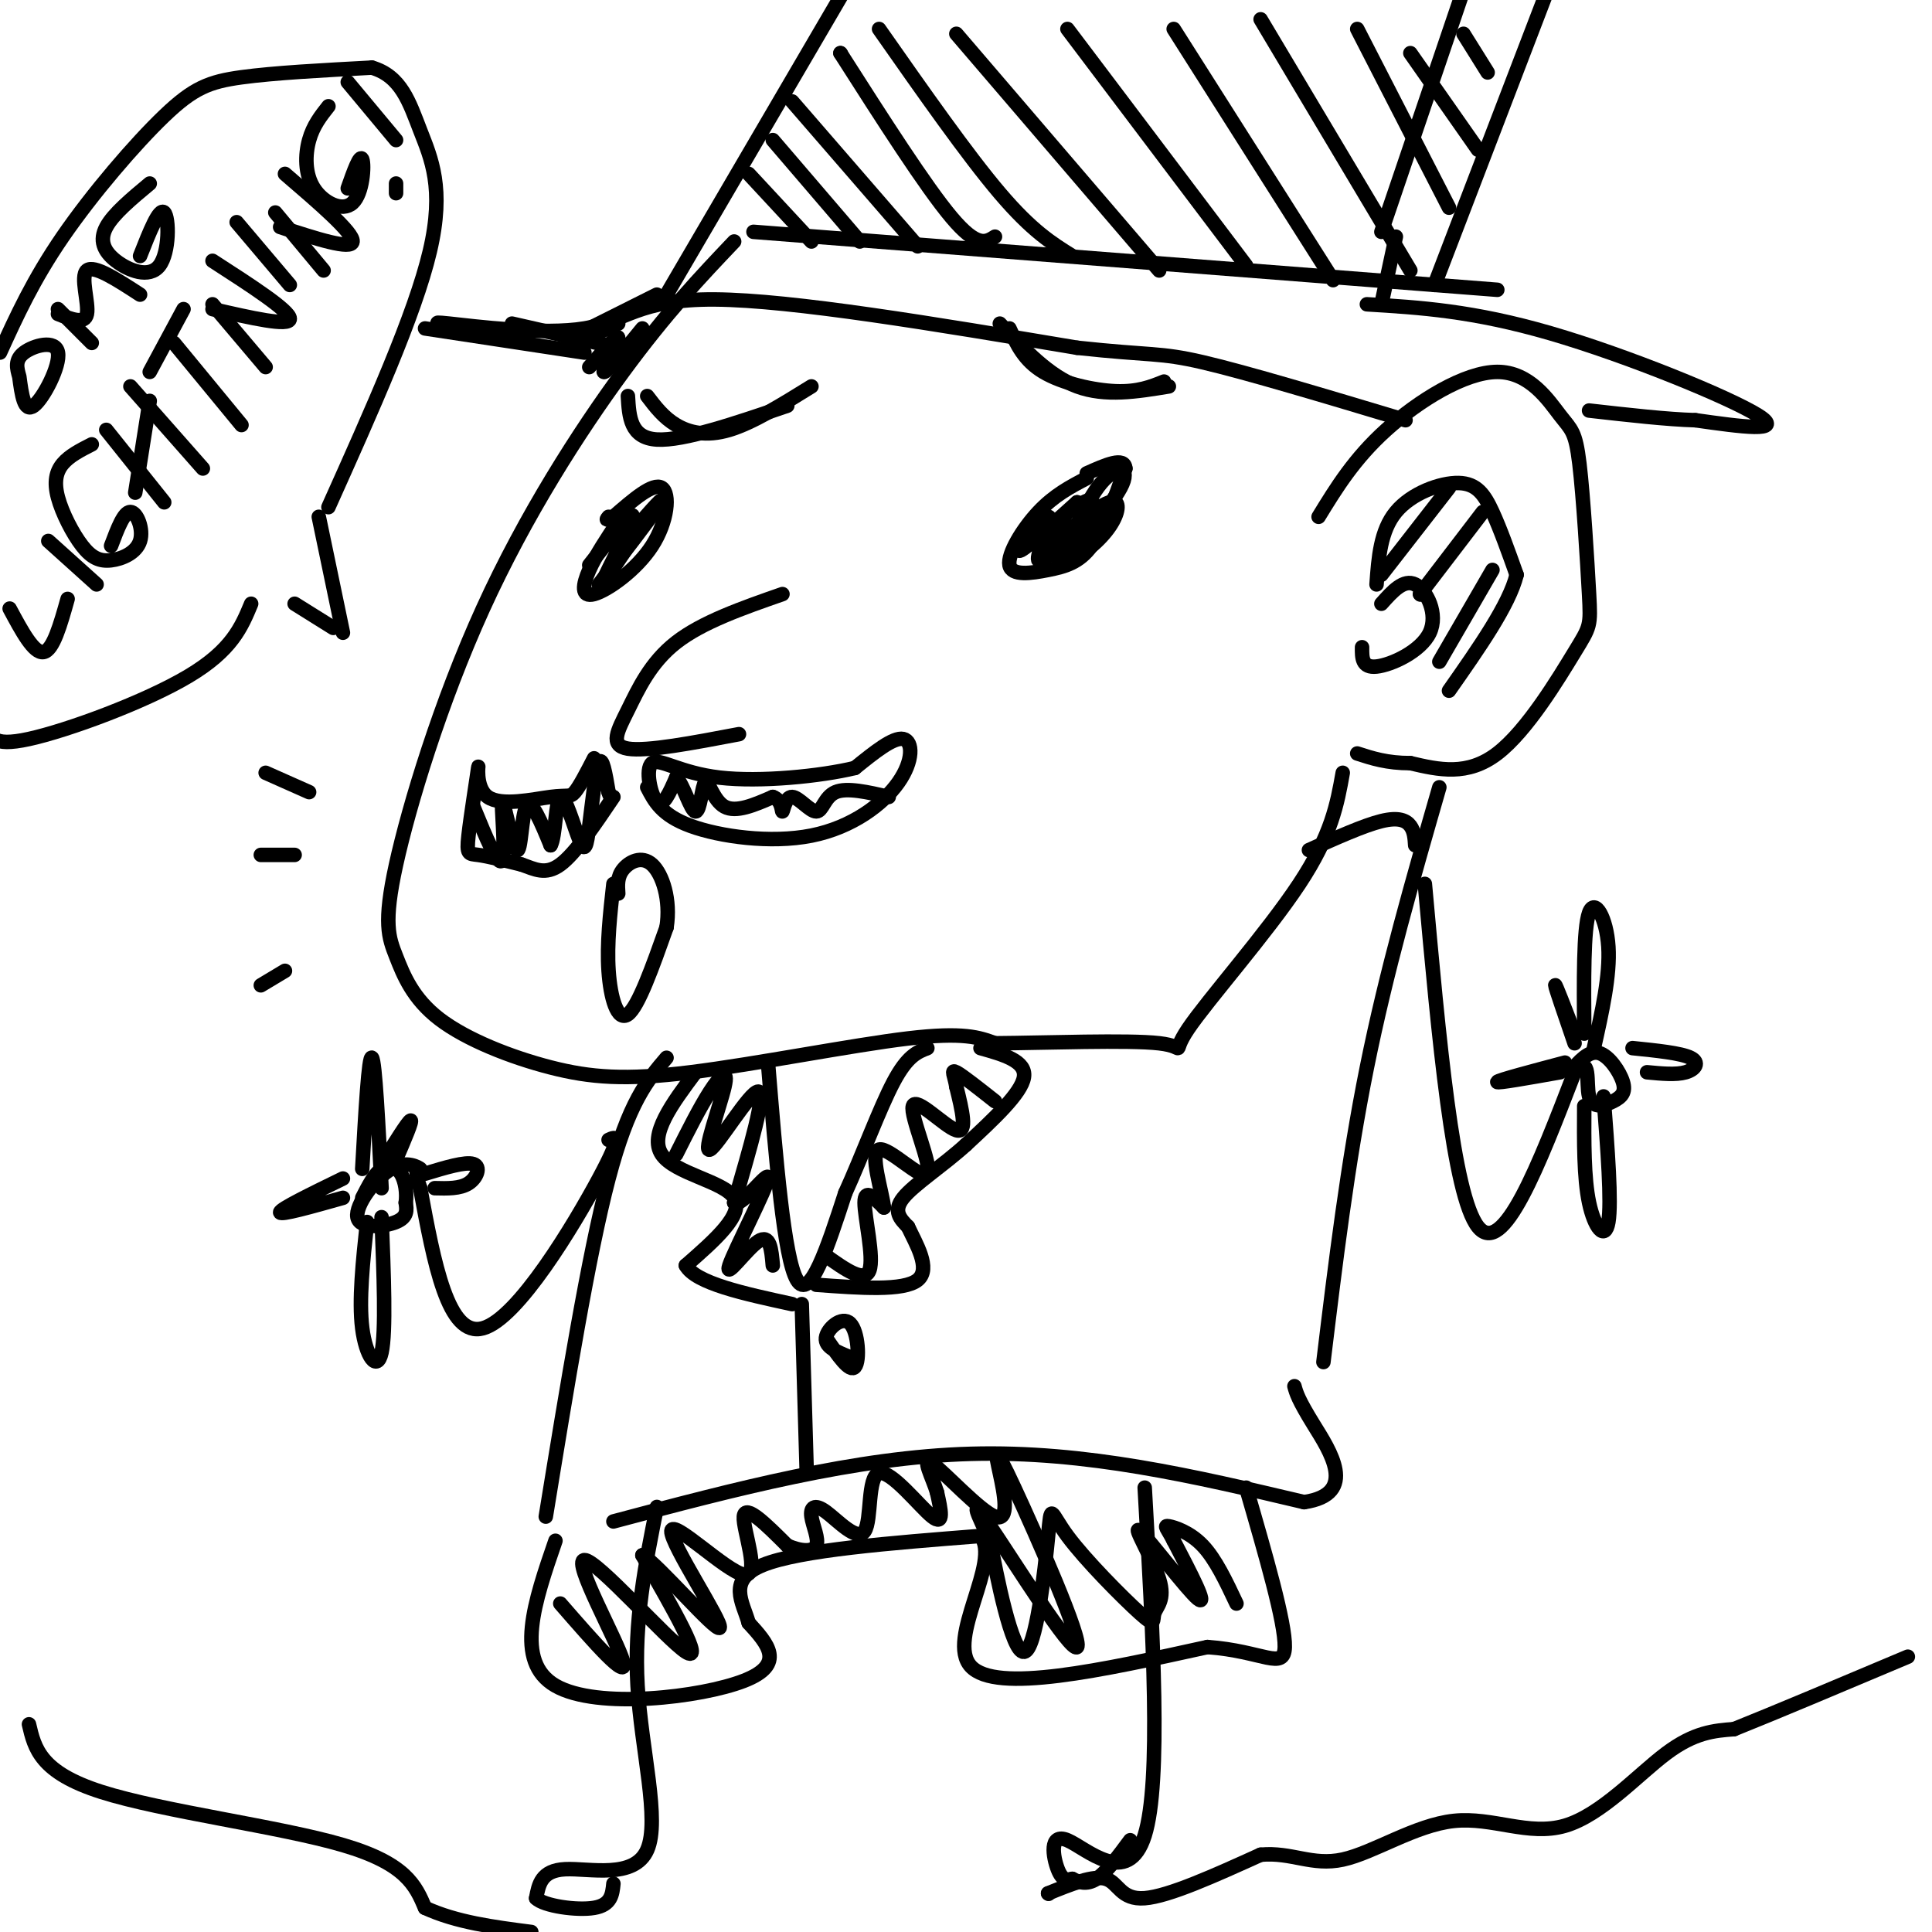 <svg viewBox='0 0 400 400' version='1.1' xmlns='http://www.w3.org/2000/svg' xmlns:xlink='http://www.w3.org/1999/xlink'><g fill='none' stroke='#000000' stroke-width='3' stroke-linecap='round' stroke-linejoin='round'><path d='M152,50c-6.974,7.339 -13.948,14.678 -23,27c-9.052,12.322 -20.182,29.626 -29,49c-8.818,19.374 -15.322,40.816 -18,53c-2.678,12.184 -1.529,15.108 0,19c1.529,3.892 3.437,8.750 9,13c5.563,4.250 14.780,7.892 23,10c8.220,2.108 15.444,2.683 29,1c13.556,-1.683 33.445,-5.624 45,-7c11.555,-1.376 14.778,-0.188 18,1'/><path d='M206,216c10.459,-0.069 27.608,-0.740 34,0c6.392,0.740 2.029,2.892 6,-3c3.971,-5.892 16.278,-19.826 23,-30c6.722,-10.174 7.861,-16.587 9,-23'/><path d='M273,107c3.679,-6.002 7.357,-12.004 14,-18c6.643,-5.996 16.250,-11.986 23,-12c6.750,-0.014 10.642,5.950 13,9c2.358,3.050 3.182,3.188 4,10c0.818,6.813 1.632,20.300 2,27c0.368,6.700 0.291,6.611 -3,12c-3.291,5.389 -9.798,16.254 -16,21c-6.202,4.746 -12.101,3.373 -18,2'/><path d='M292,158c-4.833,0.000 -7.917,-1.000 -11,-2'/><path d='M128,108c-2.317,3.463 -4.635,6.925 -6,10c-1.365,3.075 -1.778,5.762 1,5c2.778,-0.762 8.748,-4.974 12,-10c3.252,-5.026 3.786,-10.864 2,-12c-1.786,-1.136 -5.893,2.432 -10,6'/><path d='M127,107c-1.833,1.000 -1.417,0.500 -1,0'/><path d='M225,99c-3.365,1.758 -6.730,3.515 -10,7c-3.270,3.485 -6.443,8.697 -6,11c0.443,2.303 4.504,1.697 8,1c3.496,-0.697 6.427,-1.485 9,-5c2.573,-3.515 4.786,-9.758 7,-16'/><path d='M233,97c-0.167,-2.500 -4.083,-0.750 -8,1'/><path d='M134,82c1.689,2.222 3.378,4.444 6,6c2.622,1.556 6.178,2.444 11,1c4.822,-1.444 10.911,-5.222 17,-9'/><path d='M209,68c1.511,3.311 3.022,6.622 7,9c3.978,2.378 10.422,3.822 15,4c4.578,0.178 7.289,-0.911 10,-2'/><path d='M162,123c-8.304,2.899 -16.607,5.798 -22,10c-5.393,4.202 -7.875,9.708 -10,14c-2.125,4.292 -3.893,7.369 0,8c3.893,0.631 13.446,-1.185 23,-3'/><path d='M123,157c-1.507,2.922 -3.014,5.845 -4,7c-0.986,1.155 -1.451,0.543 -5,1c-3.549,0.457 -10.183,1.984 -13,0c-2.817,-1.984 -1.817,-7.480 -2,-6c-0.183,1.480 -1.549,9.937 -2,14c-0.451,4.063 0.014,3.732 2,4c1.986,0.268 5.493,1.134 9,2'/><path d='M108,179c2.689,0.933 4.911,2.267 8,0c3.089,-2.267 7.044,-8.133 11,-14'/><path d='M98,167c2.619,6.396 5.238,12.791 6,11c0.762,-1.791 -0.332,-11.769 0,-12c0.332,-0.231 2.089,9.284 3,10c0.911,0.716 0.974,-7.367 2,-9c1.026,-1.633 3.013,3.183 5,8'/><path d='M114,175c1.009,-1.562 1.033,-9.465 2,-10c0.967,-0.535 2.878,6.300 4,9c1.122,2.700 1.456,1.265 2,-3c0.544,-4.265 1.298,-11.362 2,-13c0.702,-1.638 1.351,2.181 2,6'/><path d='M126,164c0.333,1.000 0.167,0.500 0,0'/><path d='M134,163c1.494,2.903 2.989,5.805 9,8c6.011,2.195 16.539,3.681 25,2c8.461,-1.681 14.855,-6.530 18,-11c3.145,-4.470 3.041,-8.563 1,-9c-2.041,-0.437 -6.021,2.781 -10,6'/><path d='M177,159c-7.037,1.707 -19.628,2.973 -28,2c-8.372,-0.973 -12.523,-4.185 -14,-3c-1.477,1.185 -0.279,6.767 1,8c1.279,1.233 2.640,-1.884 4,-5'/><path d='M140,161c1.435,1.262 3.024,6.915 4,7c0.976,0.085 1.340,-5.400 2,-6c0.660,-0.600 1.617,3.686 4,5c2.383,1.314 6.191,-0.343 10,-2'/><path d='M160,165c1.952,0.619 1.832,3.166 2,3c0.168,-0.166 0.622,-3.044 2,-3c1.378,0.044 3.679,3.012 5,3c1.321,-0.012 1.663,-3.003 4,-4c2.337,-0.997 6.668,0.002 11,1'/><path d='M96,68c-4.077,-0.774 -8.155,-1.548 -3,-1c5.155,0.548 19.542,2.417 28,1c8.458,-1.417 10.988,-6.119 27,-6c16.012,0.119 45.506,5.060 75,10'/><path d='M223,72c15.578,1.689 17.022,0.911 26,3c8.978,2.089 25.489,7.044 42,12'/><path d='M88,68c0.000,0.000 33.000,5.000 33,5'/><path d='M106,67c0.000,0.000 22.000,5.000 22,5'/><path d='M117,72c0.000,0.000 11.000,-5.000 11,-5'/><path d='M122,76c3.044,-3.511 6.089,-7.022 6,-6c-0.089,1.022 -3.311,6.578 -3,7c0.311,0.422 4.156,-4.289 8,-9'/><path d='M118,70c0.000,0.000 18.000,-9.000 18,-9'/><path d='M138,61c0.000,0.000 38.000,-65.000 38,-65'/><path d='M286,48c0.000,0.000 19.000,-56.000 19,-56'/><path d='M289,49c0.000,0.000 -3.000,14.000 -3,14'/><path d='M156,48c0.000,0.000 154.000,12.000 154,12'/><path d='M283,63c10.978,0.667 21.956,1.333 38,6c16.044,4.667 37.156,13.333 43,17c5.844,3.667 -3.578,2.333 -13,1'/><path d='M351,87c-5.833,-0.167 -13.917,-1.083 -22,-2'/><path d='M138,219c-3.917,4.583 -7.833,9.167 -12,25c-4.167,15.833 -8.583,42.917 -13,70'/><path d='M298,163c-5.500,19.083 -11.000,38.167 -15,58c-4.000,19.833 -6.500,40.417 -9,61'/><path d='M126,236c1.533,-0.711 3.067,-1.422 -2,8c-5.067,9.422 -16.733,28.978 -24,31c-7.267,2.022 -10.133,-13.489 -13,-29'/><path d='M87,246c-1.793,-5.238 0.224,-3.832 0,-4c-0.224,-0.168 -2.689,-1.911 -6,0c-3.311,1.911 -7.468,7.476 -7,10c0.468,2.524 5.562,2.007 8,1c2.438,-1.007 2.219,-2.503 2,-4'/><path d='M84,249c0.274,-1.845 -0.042,-4.458 -1,-6c-0.958,-1.542 -2.560,-2.012 -4,-1c-1.440,1.012 -2.720,3.506 -4,6'/><path d='M295,183c2.917,32.250 5.833,64.500 11,71c5.167,6.500 12.583,-12.750 20,-32'/><path d='M326,222c3.519,-3.915 2.316,2.299 3,5c0.684,2.701 3.256,1.889 5,1c1.744,-0.889 2.662,-1.855 2,-4c-0.662,-2.145 -2.903,-5.470 -5,-6c-2.097,-0.530 -4.048,1.735 -6,4'/><path d='M127,315c25.083,-6.667 50.167,-13.333 74,-14c23.833,-0.667 46.417,4.667 69,10'/><path d='M270,311c11.356,-1.644 5.244,-10.756 2,-16c-3.244,-5.244 -3.622,-6.622 -4,-8'/><path d='M136,312c-2.387,11.875 -4.774,23.750 -4,37c0.774,13.250 4.708,27.875 2,34c-2.708,6.125 -12.060,3.750 -17,4c-4.940,0.250 -5.470,3.125 -6,6'/><path d='M111,393c1.556,1.600 8.444,2.600 12,2c3.556,-0.600 3.778,-2.800 4,-5'/><path d='M237,308c1.732,30.482 3.464,60.964 0,72c-3.464,11.036 -12.125,2.625 -16,1c-3.875,-1.625 -2.964,3.536 -2,6c0.964,2.464 1.982,2.232 3,2'/><path d='M222,389c1.267,0.667 2.933,1.333 5,0c2.067,-1.333 4.533,-4.667 7,-8'/><path d='M69,130c0.000,0.000 -8.000,-5.000 -8,-5'/><path d='M71,131c0.000,0.000 -5.000,-24.000 -5,-24'/><path d='M52,125c-2.000,4.822 -4.000,9.644 -13,15c-9.000,5.356 -25.000,11.244 -33,13c-8.000,1.756 -8.000,-0.622 -8,-3'/><path d='M0,73c3.435,-7.542 6.869,-15.083 13,-24c6.131,-8.917 14.958,-19.208 21,-25c6.042,-5.792 9.298,-7.083 16,-8c6.702,-0.917 16.851,-1.458 27,-2'/><path d='M77,14c6.071,1.774 7.750,7.208 10,13c2.250,5.792 5.071,11.940 2,25c-3.071,13.060 -12.036,33.030 -21,53'/><path d='M2,126c2.500,4.667 5.000,9.333 7,9c2.000,-0.333 3.500,-5.667 5,-11'/><path d='M10,112c0.000,0.000 10.000,9.000 10,9'/><path d='M23,113c1.320,-3.510 2.640,-7.021 4,-7c1.360,0.021 2.760,3.573 2,6c-0.760,2.427 -3.679,3.728 -6,4c-2.321,0.272 -4.045,-0.484 -6,-3c-1.955,-2.516 -4.142,-6.793 -5,-10c-0.858,-3.207 -0.388,-5.345 1,-7c1.388,-1.655 3.694,-2.828 6,-4'/><path d='M22,89c0.000,0.000 12.000,15.000 12,15'/><path d='M28,102c0.000,0.000 3.000,-19.000 3,-19'/><path d='M27,80c0.000,0.000 15.000,17.000 15,17'/><path d='M31,77c0.000,0.000 7.000,-13.000 7,-13'/><path d='M36,71c0.000,0.000 14.000,17.000 14,17'/><path d='M44,63c0.000,0.000 11.000,13.000 11,13'/><path d='M44,64c8.000,1.833 16.000,3.667 16,2c0.000,-1.667 -8.000,-6.833 -16,-12'/><path d='M49,46c0.000,0.000 11.000,13.000 11,13'/><path d='M57,44c0.000,0.000 10.000,12.000 10,12'/><path d='M58,47c7.417,2.417 14.833,4.833 15,3c0.167,-1.833 -6.917,-7.917 -14,-14'/><path d='M72,39c1.266,-3.577 2.533,-7.155 3,-6c0.467,1.155 0.136,7.041 -2,9c-2.136,1.959 -6.075,-0.011 -8,-3c-1.925,-2.989 -1.836,-6.997 -1,-10c0.836,-3.003 2.418,-5.002 4,-7'/><path d='M72,17c0.000,0.000 10.000,12.000 10,12'/><path d='M82,38c0.000,0.000 0.000,2.000 0,2'/><path d='M4,78c0.500,3.750 1.000,7.500 3,6c2.000,-1.500 5.500,-8.250 5,-11c-0.500,-2.750 -5.000,-1.500 -7,0c-2.000,1.500 -1.500,3.250 -1,5'/><path d='M12,64c0.000,0.000 7.000,7.000 7,7'/><path d='M12,65c2.778,1.111 5.556,2.222 6,0c0.444,-2.222 -1.444,-7.778 0,-9c1.444,-1.222 6.222,1.889 11,5'/><path d='M29,53c1.984,-5.038 3.968,-10.077 5,-9c1.032,1.077 1.112,8.268 -1,11c-2.112,2.732 -6.415,1.005 -9,-1c-2.585,-2.005 -3.453,-4.287 -2,-7c1.453,-2.713 5.226,-5.856 9,-9'/><path d='M130,82c0.250,4.333 0.500,8.667 6,9c5.500,0.333 16.250,-3.333 27,-7'/><path d='M207,67c5.083,5.417 10.167,10.833 16,13c5.833,2.167 12.417,1.083 19,0'/><path d='M115,319c-4.311,12.511 -8.622,25.022 0,30c8.622,4.978 30.178,2.422 39,-1c8.822,-3.422 4.911,-7.711 1,-12'/><path d='M155,336c-1.178,-4.267 -4.622,-8.933 3,-12c7.622,-3.067 26.311,-4.533 45,-6'/><path d='M203,318c4.378,5.244 -7.178,21.356 -2,27c5.178,5.644 27.089,0.822 49,-4'/><path d='M250,341c11.533,0.844 15.867,4.956 16,0c0.133,-4.956 -3.933,-18.978 -8,-33'/><path d='M116,332c7.077,8.131 14.155,16.262 13,12c-1.155,-4.262 -10.542,-20.917 -8,-21c2.542,-0.083 17.012,16.405 21,19c3.988,2.595 -2.506,-8.702 -9,-20'/><path d='M133,322c3.090,1.720 15.314,16.019 16,15c0.686,-1.019 -10.167,-17.356 -10,-20c0.167,-2.644 11.353,8.403 15,9c3.647,0.597 -0.244,-9.258 0,-12c0.244,-2.742 4.622,1.629 9,6'/><path d='M163,320c2.826,1.242 5.391,1.346 6,0c0.609,-1.346 -0.739,-4.141 -1,-6c-0.261,-1.859 0.565,-2.783 3,-1c2.435,1.783 6.477,6.272 8,4c1.523,-2.272 0.525,-11.304 3,-12c2.475,-0.696 8.421,6.944 11,9c2.579,2.056 1.789,-1.472 1,-5'/><path d='M194,309c-0.837,-2.913 -3.429,-7.696 -1,-6c2.429,1.696 9.880,9.871 13,11c3.120,1.129 1.911,-4.789 1,-9c-0.911,-4.211 -1.522,-6.716 3,3c4.522,9.716 14.179,31.654 13,33c-1.179,1.346 -13.194,-17.901 -18,-25c-4.806,-7.099 -2.403,-2.049 0,3'/><path d='M205,319c1.284,7.061 4.495,23.215 7,23c2.505,-0.215 4.304,-16.798 5,-24c0.696,-7.202 0.288,-5.024 4,0c3.712,5.024 11.544,12.892 15,16c3.456,3.108 2.537,1.454 3,0c0.463,-1.454 2.310,-2.709 1,-7c-1.310,-4.291 -5.776,-11.617 -4,-10c1.776,1.617 9.793,12.176 12,14c2.207,1.824 -1.397,-5.088 -5,-12'/><path d='M243,319c-1.333,-2.631 -2.167,-3.208 -1,-3c1.167,0.208 4.333,1.202 7,4c2.667,2.798 4.833,7.399 7,12'/><path d='M159,220c1.667,20.250 3.333,40.500 6,45c2.667,4.500 6.333,-6.750 10,-18'/><path d='M175,247c3.467,-7.600 7.133,-17.600 10,-23c2.867,-5.400 4.933,-6.200 7,-7'/><path d='M203,217c4.750,1.333 9.500,2.667 9,6c-0.500,3.333 -6.250,8.667 -12,14'/><path d='M200,237c-4.800,4.356 -10.800,8.244 -13,11c-2.200,2.756 -0.600,4.378 1,6'/><path d='M188,254c1.533,3.333 4.867,8.667 2,11c-2.867,2.333 -11.933,1.667 -21,1'/><path d='M144,222c-4.844,6.489 -9.689,12.978 -7,17c2.689,4.022 12.911,5.578 15,9c2.089,3.422 -3.956,8.711 -10,14'/><path d='M142,262c2.000,3.667 12.000,5.833 22,8'/><path d='M140,239c2.440,-4.855 4.880,-9.710 7,-13c2.120,-3.290 3.919,-5.016 3,-1c-0.919,4.016 -4.555,13.774 -3,13c1.555,-0.774 8.301,-12.078 10,-12c1.699,0.078 -1.651,11.539 -5,23'/><path d='M152,249c1.383,1.239 7.340,-7.163 7,-5c-0.340,2.163 -6.976,14.890 -8,18c-1.024,3.110 3.565,-3.397 6,-5c2.435,-1.603 2.718,1.699 3,5'/><path d='M171,260c4.000,2.844 8.000,5.689 9,3c1.000,-2.689 -1.000,-10.911 -1,-14c0.000,-3.089 2.000,-1.044 4,1'/><path d='M183,250c-0.302,-3.123 -3.056,-11.431 -1,-12c2.056,-0.569 8.922,6.600 10,5c1.078,-1.600 -3.633,-11.969 -3,-14c0.633,-2.031 6.609,4.277 9,5c2.391,0.723 1.195,-4.138 0,-9'/><path d='M198,225c-0.356,-2.333 -1.244,-3.667 0,-3c1.244,0.667 4.622,3.333 8,6'/><path d='M166,270c0.000,0.000 1.000,34.000 1,34'/><path d='M171,277c2.470,3.619 4.940,7.238 6,6c1.060,-1.238 0.708,-7.333 -1,-9c-1.708,-1.667 -4.774,1.095 -5,3c-0.226,1.905 2.387,2.952 5,4'/><path d='M127,183c-0.689,6.200 -1.378,12.400 -1,18c0.378,5.600 1.822,10.600 4,9c2.178,-1.600 5.089,-9.800 8,-18'/><path d='M138,192c0.905,-5.726 -0.833,-11.042 -3,-13c-2.167,-1.958 -4.762,-0.560 -6,1c-1.238,1.560 -1.119,3.280 -1,5'/><path d='M122,117c4.622,-5.889 9.244,-11.778 9,-10c-0.244,1.778 -5.356,11.222 -6,13c-0.644,1.778 3.178,-4.111 7,-10'/><path d='M132,110c2.349,-3.059 4.722,-5.707 2,-2c-2.722,3.707 -10.541,13.767 -10,13c0.541,-0.767 9.440,-12.362 12,-16c2.560,-3.638 -1.220,0.681 -5,5'/><path d='M223,104c0.000,0.000 0.100,0.100 0.1,0.1'/><path d='M223,104c-5.827,5.258 -11.655,10.516 -12,10c-0.345,-0.516 4.791,-6.807 6,-7c1.209,-0.193 -1.511,5.711 -2,8c-0.489,2.289 1.253,0.962 4,-2c2.747,-2.962 6.499,-7.561 7,-9c0.501,-1.439 -2.250,0.280 -5,2'/><path d='M221,106c-2.047,3.118 -4.665,9.912 -2,9c2.665,-0.912 10.613,-9.528 13,-14c2.387,-4.472 -0.786,-4.798 -4,-1c-3.214,3.798 -6.470,11.719 -6,14c0.470,2.281 4.665,-1.078 7,-4c2.335,-2.922 2.810,-5.406 2,-6c-0.810,-0.594 -2.905,0.703 -5,2'/><path d='M286,125c2.310,-2.589 4.619,-5.179 7,-4c2.381,1.179 4.833,6.125 3,10c-1.833,3.875 -7.952,6.679 -11,7c-3.048,0.321 -3.024,-1.839 -3,-4'/><path d='M285,121c0.399,-5.560 0.798,-11.119 4,-15c3.202,-3.881 9.208,-6.083 13,-6c3.792,0.083 5.369,2.452 7,6c1.631,3.548 3.315,8.274 5,13'/><path d='M314,119c-1.500,6.167 -7.750,15.083 -14,24'/><path d='M297,59c0.000,0.000 23.000,-60.000 23,-60'/><path d='M155,36c0.000,0.000 13.000,14.000 13,14'/><path d='M160,29c0.000,0.000 18.000,21.000 18,21'/><path d='M164,21c0.000,0.000 26.000,30.000 26,30'/><path d='M174,11c0.000,0.000 0.100,0.100 0.1,0.1'/><path d='M174,11c8.833,13.833 17.667,27.667 23,34c5.333,6.333 7.167,5.167 9,4'/><path d='M182,6c9.167,13.083 18.333,26.167 25,34c6.667,7.833 10.833,10.417 15,13'/><path d='M198,7c0.000,0.000 42.000,49.000 42,49'/><path d='M221,6c0.000,0.000 37.000,49.000 37,49'/><path d='M243,6c0.000,0.000 33.000,52.000 33,52'/><path d='M261,4c0.000,0.000 31.000,52.000 31,52'/><path d='M281,6c0.000,0.000 19.000,37.000 19,37'/><path d='M292,11c0.000,0.000 14.000,20.000 14,20'/><path d='M303,7c0.000,0.000 5.000,8.000 5,8'/><path d='M286,119c0.000,0.000 14.000,-18.000 14,-18'/><path d='M294,123c0.000,0.000 0.100,0.100 0.1,0.1'/><path d='M294,123c0.000,0.000 13.000,-17.000 13,-17'/><path d='M298,137c0.000,0.000 11.000,-19.000 11,-19'/><path d='M76,253c-0.867,8.111 -1.733,16.222 -1,22c0.733,5.778 3.067,9.222 4,5c0.933,-4.222 0.467,-16.111 0,-28'/><path d='M75,242c0.667,-11.833 1.333,-23.667 2,-23c0.667,0.667 1.333,13.833 2,27'/><path d='M328,229c-0.044,7.422 -0.089,14.844 1,20c1.089,5.156 3.311,8.044 4,4c0.689,-4.044 -0.156,-15.022 -1,-26'/><path d='M328,214c-0.089,-10.867 -0.178,-21.733 1,-25c1.178,-3.267 3.622,1.067 4,7c0.378,5.933 -1.311,13.467 -3,21'/><path d='M71,244c-6.500,3.167 -13.000,6.333 -13,7c0.000,0.667 6.500,-1.167 13,-3'/><path d='M88,243c4.178,-1.267 8.356,-2.533 10,-2c1.644,0.533 0.756,2.867 -1,4c-1.756,1.133 -4.378,1.067 -7,1'/><path d='M324,220c-6.917,1.833 -13.833,3.667 -14,4c-0.167,0.333 6.417,-0.833 13,-2'/><path d='M338,217c5.000,0.511 10.000,1.022 12,2c2.000,0.978 1.000,2.422 -1,3c-2.000,0.578 -5.000,0.289 -8,0'/><path d='M6,357c1.156,4.978 2.311,9.956 15,14c12.689,4.044 36.911,7.156 50,11c13.089,3.844 15.044,8.422 17,13'/><path d='M88,395c6.500,3.000 14.250,4.000 22,5'/><path d='M217,392c0.000,0.000 0.100,0.100 0.1,0.1'/><path d='M217,392c4.711,-1.911 9.422,-3.822 12,-3c2.578,0.822 3.022,4.378 8,4c4.978,-0.378 14.489,-4.689 24,-9'/><path d='M261,384c6.463,-0.604 10.621,2.385 17,1c6.379,-1.385 14.978,-7.144 23,-8c8.022,-0.856 15.468,3.193 23,1c7.532,-2.193 15.152,-10.626 21,-15c5.848,-4.374 9.924,-4.687 14,-5'/><path d='M359,358c8.333,-3.333 22.167,-9.167 36,-15'/><path d='M64,164c0.000,0.000 -9.000,-4.000 -9,-4'/><path d='M61,177c0.000,0.000 -7.000,0.000 -7,0'/><path d='M59,201c0.000,0.000 -5.000,3.000 -5,3'/><path d='M271,176c5.689,-2.556 11.378,-5.111 15,-6c3.622,-0.889 5.178,-0.111 6,1c0.822,1.111 0.911,2.556 1,4'/><path d='M79,241c0.000,0.000 0.100,0.100 0.1,0.1'/><path d='M79,241c2.750,-4.417 5.500,-8.833 6,-9c0.500,-0.167 -1.250,3.917 -3,8'/><path d='M326,216c-2.000,-5.833 -4.000,-11.667 -4,-12c0.000,-0.333 2.000,4.833 4,10'/></g>
</svg>